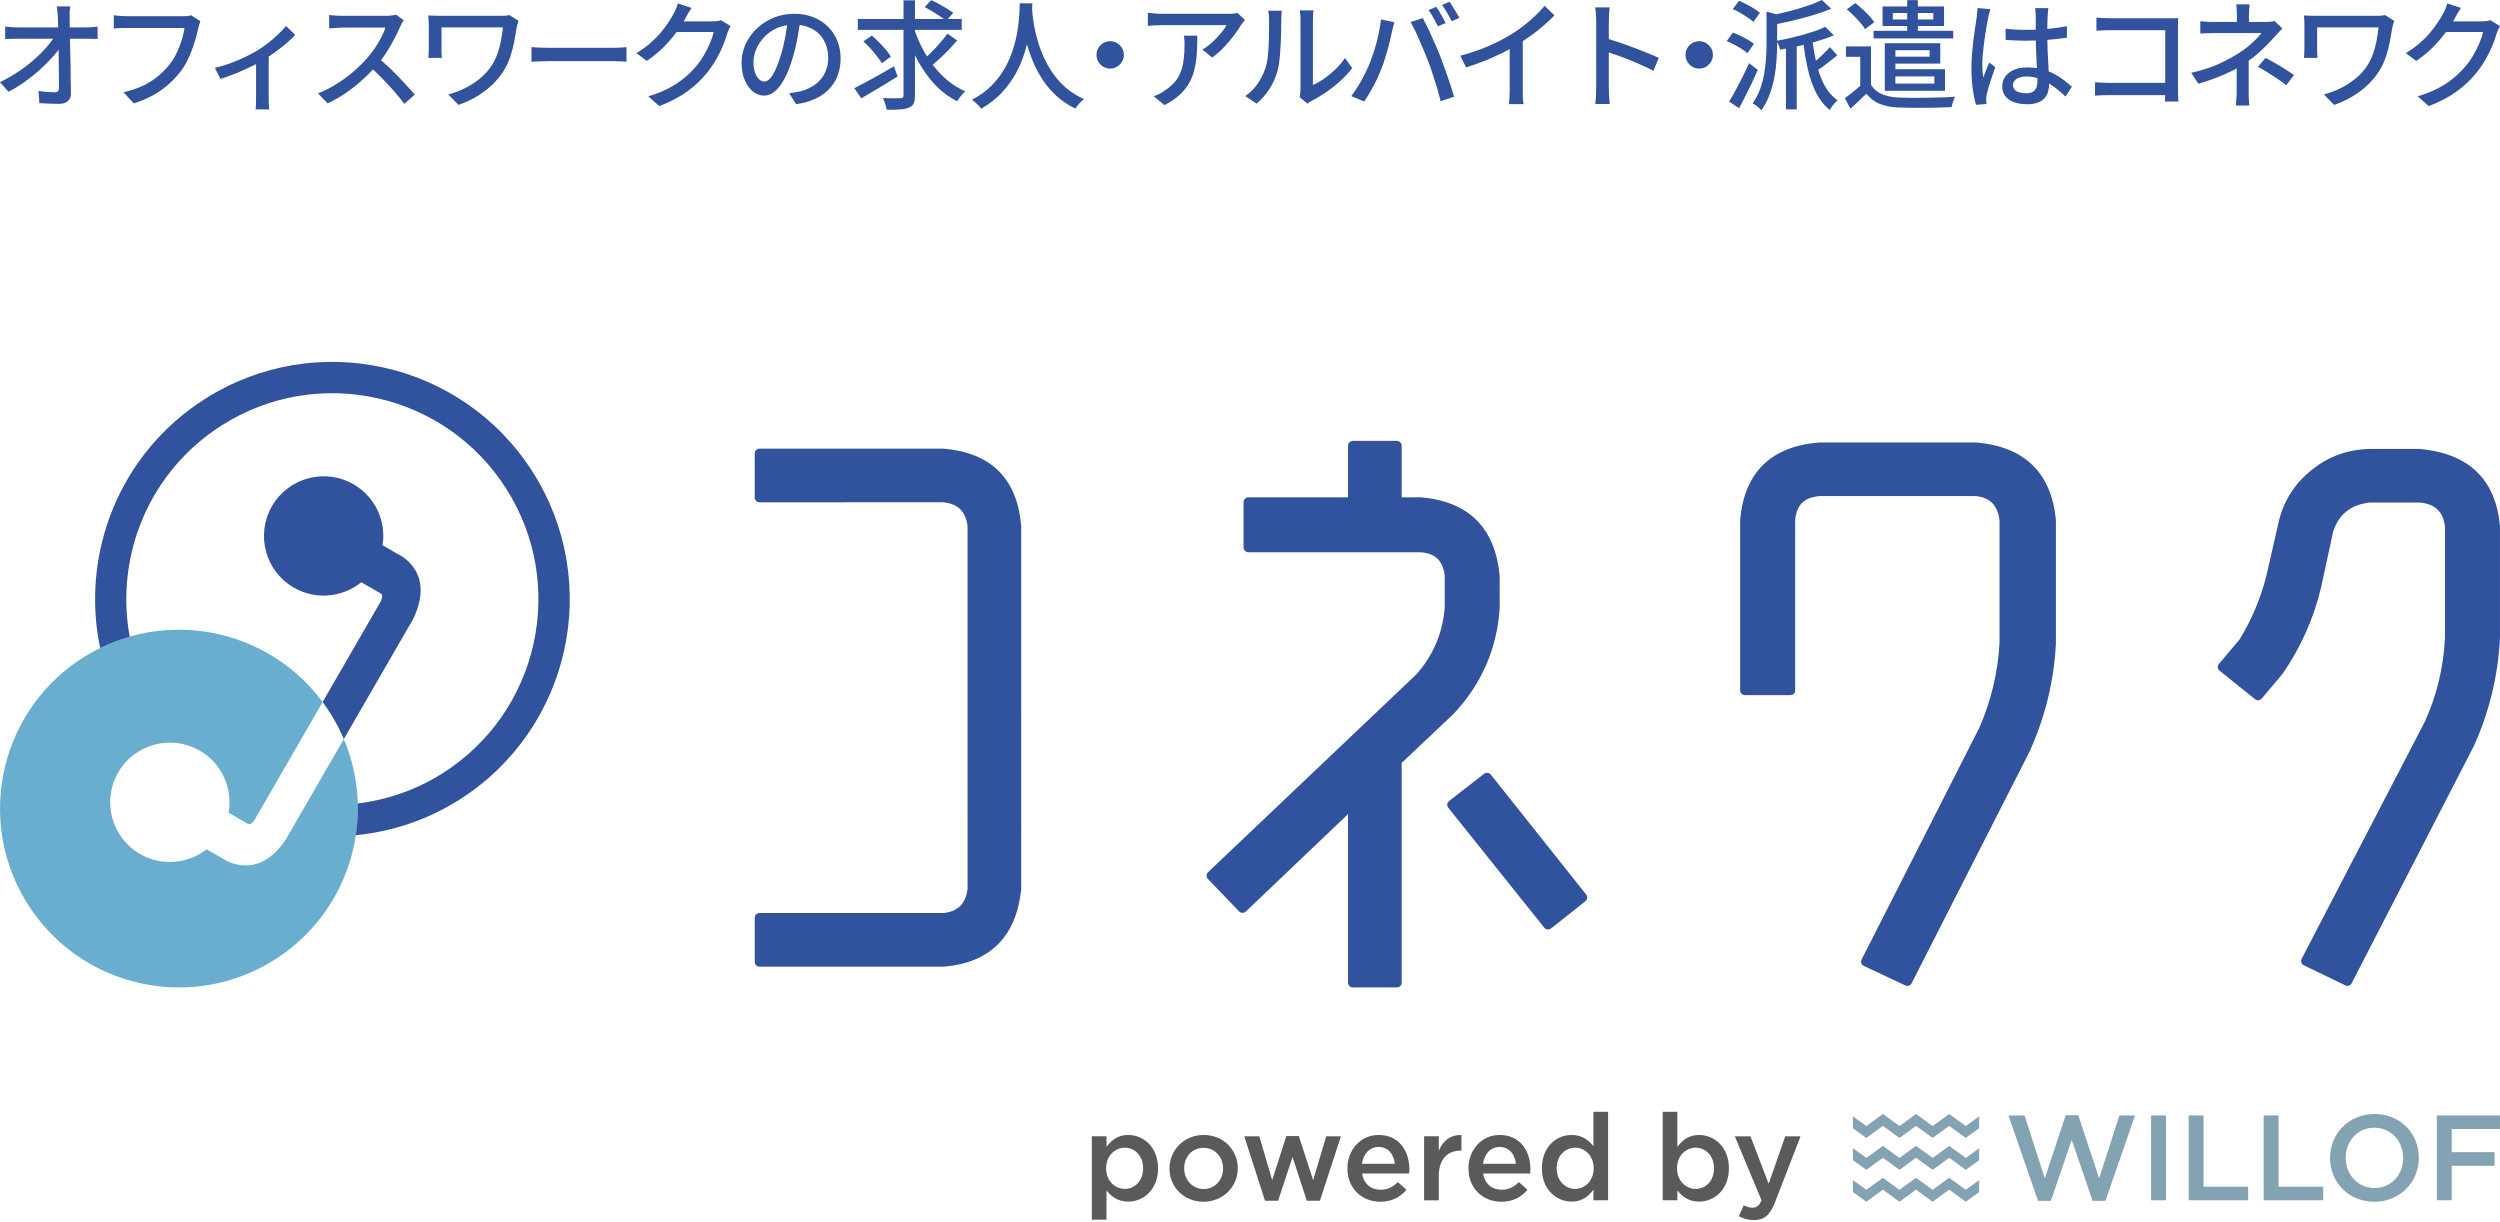 <svg width="358" height="175" viewBox="0 0 358 175" fill="none" xmlns="http://www.w3.org/2000/svg">
    <path d="M262.228 1.251C261.484 1.566 260.644 1.865 259.709 2.146C258.774 2.428 257.811 2.687 256.819 2.924C256.031 3.114 255.253 3.286 254.486 3.439V5.832C255.089 5.723 255.698 5.6 256.312 5.46C256.965 5.302 257.602 5.139 258.222 4.97C258.841 4.789 259.422 4.609 259.963 4.429C260.504 4.237 260.972 4.04 261.366 3.837L262.616 5.054C261.94 5.347 261.163 5.623 260.284 5.882C260.05 5.952 259.814 6.019 259.576 6.085C259.696 6.996 259.848 7.871 260.035 8.71C260.116 8.643 260.2 8.575 260.284 8.502C260.611 8.209 260.926 7.911 261.23 7.606C261.546 7.291 261.811 7.003 262.025 6.744L263.106 7.928C262.599 8.322 262.087 8.722 261.568 9.128C261.145 9.457 260.744 9.746 260.367 9.997C260.616 10.819 260.92 11.566 261.281 12.237C261.777 13.139 262.397 13.849 263.141 14.367C263.028 14.469 262.893 14.598 262.735 14.756C262.589 14.925 262.453 15.095 262.329 15.264C262.205 15.433 262.104 15.596 262.025 15.754C261.214 15.1 260.555 14.266 260.048 13.252C259.541 12.238 259.141 11.077 258.848 9.77C258.612 8.719 258.422 7.602 258.273 6.42C258.05 6.473 257.824 6.525 257.597 6.575C257.495 6.598 257.393 6.618 257.292 6.64V15.669H255.754V6.954C255.47 7.009 255.189 7.066 254.909 7.116C254.875 6.936 254.807 6.722 254.706 6.474C254.634 6.297 254.559 6.142 254.486 6.006V6.321C254.486 6.986 254.458 7.725 254.401 8.536C254.356 9.347 254.255 10.182 254.098 11.038C253.94 11.883 253.708 12.717 253.404 13.539C253.111 14.362 252.711 15.123 252.204 15.821C252.136 15.709 252.029 15.584 251.883 15.449C251.736 15.314 251.579 15.184 251.41 15.06C251.252 14.948 251.106 14.863 250.971 14.807C251.421 14.176 251.776 13.499 252.035 12.778C252.306 12.046 252.503 11.308 252.627 10.565C252.762 9.809 252.852 9.071 252.897 8.35C252.943 7.617 252.965 6.936 252.965 6.305V1.656L254.35 2.048C254.719 1.967 255.091 1.883 255.467 1.792C256.165 1.623 256.847 1.443 257.512 1.251C258.176 1.048 258.796 0.845 259.371 0.643C259.946 0.428 260.453 0.214 260.893 0L262.228 1.251ZM133.355 0.018C133.705 0.175 134.076 0.361 134.471 0.575C134.865 0.789 135.243 1.009 135.604 1.234C135.964 1.46 136.262 1.663 136.499 1.843L135.724 2.722H137.717V4.276H131.022V4.458C131.317 5.304 131.672 6.128 132.088 6.931C132.295 7.326 132.518 7.71 132.754 8.086C132.948 7.905 133.149 7.712 133.355 7.505C133.795 7.065 134.217 6.609 134.623 6.136C135.04 5.662 135.389 5.223 135.671 4.817L137.074 5.798C136.702 6.226 136.297 6.671 135.857 7.133C135.418 7.584 134.979 8.012 134.539 8.418C134.201 8.73 133.879 9.016 133.574 9.281C133.625 9.349 133.676 9.416 133.728 9.482C134.347 10.271 135.035 10.976 135.79 11.596C136.545 12.204 137.356 12.7 138.224 13.083C138.111 13.196 137.976 13.332 137.818 13.489C137.672 13.647 137.531 13.816 137.396 13.996C137.26 14.176 137.148 14.345 137.058 14.503C135.863 13.894 134.792 13.089 133.846 12.086C132.91 11.072 132.093 9.917 131.395 8.621C131.266 8.382 131.143 8.139 131.022 7.895V13.641C131.022 14.159 130.961 14.548 130.837 14.808C130.713 15.078 130.493 15.274 130.178 15.398C129.862 15.545 129.44 15.635 128.91 15.669C128.381 15.714 127.738 15.731 126.983 15.72C126.95 15.494 126.876 15.218 126.764 14.892C126.662 14.565 126.55 14.283 126.426 14.047C126.978 14.058 127.496 14.069 127.98 14.08C128.465 14.08 128.792 14.075 128.961 14.063C129.119 14.063 129.226 14.035 129.282 13.979C129.35 13.911 129.384 13.798 129.384 13.641V4.276H122.842V2.722H129.384V0.051H131.022V2.722H135.166C135.012 2.602 134.838 2.477 134.641 2.35C134.291 2.113 133.919 1.876 133.524 1.64C133.141 1.403 132.77 1.195 132.409 1.015L133.355 0.018ZM42.282 5.003C41.955 5.352 41.538 5.747 41.031 6.187C40.535 6.615 39.989 7.043 39.392 7.471C39.089 7.692 38.784 7.904 38.478 8.107V14.638C38.49 14.863 38.501 15.066 38.513 15.246C38.524 15.426 38.541 15.568 38.563 15.669H36.602C36.614 15.568 36.626 15.426 36.637 15.246C36.648 15.066 36.653 14.863 36.653 14.638C36.665 14.424 36.67 14.227 36.67 14.047V9.18C36.565 9.234 36.459 9.293 36.349 9.348C35.876 9.584 35.369 9.821 34.828 10.058C34.299 10.294 33.752 10.519 33.188 10.733C32.636 10.947 32.1 11.14 31.582 11.309L30.771 9.72C31.515 9.551 32.265 9.325 33.02 9.043C33.786 8.761 34.501 8.458 35.166 8.131C35.831 7.804 36.394 7.505 36.856 7.234C37.397 6.896 37.927 6.525 38.445 6.119C38.964 5.713 39.437 5.302 39.865 4.885C40.305 4.468 40.671 4.079 40.964 3.719L42.282 5.003ZM147.797 1.224C147.809 1.401 147.822 1.619 147.841 1.876C147.886 2.338 147.959 2.896 148.061 3.55C148.173 4.203 148.337 4.913 148.551 5.68C148.765 6.446 149.047 7.235 149.396 8.046C149.746 8.846 150.185 9.635 150.715 10.412C151.244 11.178 151.875 11.889 152.607 12.542C153.351 13.184 154.225 13.736 155.228 14.198C154.98 14.39 154.743 14.61 154.518 14.857C154.304 15.105 154.129 15.337 153.994 15.551C152.969 15.055 152.067 14.452 151.289 13.742C150.523 13.032 149.864 12.261 149.312 11.427C148.771 10.593 148.314 9.742 147.942 8.874C147.583 8.01 147.291 7.163 147.066 6.332C146.966 6.733 146.854 7.141 146.726 7.556C146.421 8.536 146.004 9.517 145.475 10.497C144.945 11.466 144.274 12.39 143.463 13.269C142.652 14.136 141.666 14.902 140.505 15.567C140.358 15.353 140.167 15.133 139.931 14.908C139.694 14.683 139.44 14.48 139.17 14.3C140.319 13.691 141.283 12.988 142.061 12.188C142.838 11.376 143.475 10.52 143.971 9.618C144.466 8.705 144.85 7.793 145.12 6.88C145.402 5.956 145.605 5.077 145.729 4.243C145.852 3.409 145.931 2.665 145.965 2.012C145.999 1.358 146.021 0.845 146.032 0.474H147.841C147.83 0.693 147.815 0.943 147.797 1.224ZM267.924 12.137L268.066 12.354C268.415 12.843 268.88 13.215 269.462 13.472C270.138 13.765 270.95 13.928 271.896 13.962C272.381 13.984 272.967 14.001 273.654 14.013C274.353 14.013 275.079 14.007 275.834 13.996C276.6 13.985 277.344 13.968 278.065 13.945C278.787 13.923 279.418 13.889 279.959 13.844C279.903 13.956 279.84 14.103 279.772 14.283C279.705 14.463 279.643 14.649 279.587 14.841C279.542 15.032 279.503 15.201 279.469 15.348C278.984 15.37 278.409 15.387 277.744 15.398C277.412 15.41 277.074 15.418 276.73 15.424L274.635 15.441C274.291 15.441 273.953 15.438 273.62 15.433C272.967 15.421 272.392 15.41 271.896 15.398C270.826 15.353 269.919 15.179 269.175 14.875C268.431 14.571 267.794 14.086 267.265 13.421C266.915 13.77 266.549 14.12 266.166 14.469C265.794 14.829 265.399 15.195 264.982 15.567L264.188 14.047C264.572 13.788 264.965 13.488 265.371 13.15C265.722 12.866 266.059 12.581 266.386 12.297V8.131H264.341V6.644H267.924V12.137ZM251.714 10.007C251.455 10.615 251.173 11.241 250.869 11.883C250.565 12.514 250.255 13.139 249.939 13.759C249.635 14.379 249.337 14.959 249.044 15.5L247.606 14.536C247.888 14.085 248.193 13.562 248.52 12.965C248.846 12.356 249.179 11.72 249.517 11.055C249.855 10.379 250.171 9.708 250.464 9.043L251.714 10.007ZM99.025 1.133C98.856 1.381 98.688 1.651 98.519 1.944C98.361 2.237 98.237 2.468 98.147 2.637C98.071 2.776 97.989 2.917 97.904 3.06H101.967C102.203 3.06 102.434 3.048 102.659 3.025C102.885 2.992 103.077 2.947 103.234 2.891L104.62 3.735C104.53 3.871 104.445 4.034 104.366 4.226C104.287 4.417 104.214 4.598 104.146 4.767C104 5.307 103.792 5.905 103.521 6.559C103.251 7.212 102.919 7.882 102.524 8.569C102.13 9.245 101.679 9.894 101.172 10.514C100.394 11.472 99.465 12.34 98.383 13.117C97.312 13.895 95.988 14.587 94.411 15.195L92.839 13.793C93.932 13.466 94.889 13.088 95.712 12.66C96.546 12.221 97.279 11.742 97.91 11.224C98.552 10.705 99.121 10.153 99.617 9.567C100.045 9.083 100.429 8.547 100.767 7.961C101.116 7.364 101.414 6.772 101.662 6.187C101.921 5.589 102.096 5.054 102.187 4.581H96.885C96.86 4.614 96.837 4.649 96.811 4.683C96.282 5.404 95.667 6.113 94.969 6.812C94.27 7.499 93.487 8.136 92.619 8.722L91.132 7.606C91.864 7.167 92.518 6.699 93.093 6.203C93.667 5.707 94.163 5.212 94.58 4.716C95.008 4.209 95.374 3.725 95.679 3.263C95.983 2.801 96.237 2.384 96.439 2.012C96.541 1.843 96.653 1.611 96.777 1.318C96.901 1.014 96.997 0.738 97.064 0.49L99.025 1.133ZM352.405 1.133C352.236 1.381 352.067 1.651 351.898 1.944C351.741 2.237 351.616 2.468 351.526 2.637C351.451 2.776 351.369 2.917 351.284 3.06H355.347C355.583 3.06 355.814 3.048 356.039 3.025C356.264 2.992 356.456 2.947 356.614 2.891L358 3.735C357.91 3.87 357.826 4.034 357.747 4.226C357.668 4.417 357.595 4.598 357.527 4.767C357.381 5.308 357.172 5.905 356.901 6.559C356.631 7.212 356.299 7.882 355.904 8.569C355.51 9.245 355.059 9.894 354.552 10.514C353.774 11.472 352.844 12.34 351.763 13.117C350.692 13.895 349.368 14.587 347.791 15.195L346.219 13.793C347.312 13.466 348.27 13.088 349.093 12.66C349.926 12.221 350.659 11.742 351.29 11.224C351.932 10.705 352.501 10.153 352.997 9.567C353.425 9.083 353.808 8.547 354.146 7.961C354.496 7.364 354.794 6.772 355.042 6.187C355.301 5.589 355.476 5.054 355.566 4.581H350.265C350.24 4.614 350.217 4.649 350.191 4.683C349.662 5.404 349.047 6.113 348.349 6.812C347.65 7.499 346.867 8.136 345.999 8.722L344.512 7.606C345.244 7.167 345.898 6.699 346.473 6.203C347.047 5.707 347.543 5.212 347.96 4.716C348.388 4.209 348.754 3.725 349.059 3.263C349.363 2.801 349.617 2.384 349.819 2.012C349.921 1.843 350.033 1.611 350.157 1.318C350.281 1.014 350.377 0.738 350.444 0.49L352.405 1.133ZM322.081 1.353C322.059 1.634 322.048 1.899 322.048 2.146V3.144H324.516C324.741 3.144 324.955 3.133 325.157 3.11C325.371 3.088 325.558 3.054 325.716 3.009L326.831 4.073C326.651 4.254 326.459 4.457 326.256 4.683C326.053 4.897 325.879 5.088 325.732 5.257C325.428 5.606 325.067 5.989 324.65 6.406C324.245 6.823 323.8 7.246 323.315 7.674C322.903 8.037 322.468 8.377 322.014 8.697V13.793C322.025 14.03 322.037 14.261 322.048 14.486C322.07 14.723 322.087 14.931 322.099 15.111H320.171C320.193 14.942 320.21 14.739 320.222 14.503C320.244 14.278 320.261 14.041 320.272 13.793C320.284 13.545 320.289 13.32 320.289 13.117V9.791C320.129 9.88 319.966 9.97 319.8 10.058C319.067 10.429 318.284 10.779 317.45 11.105C316.628 11.421 315.748 11.719 314.812 12.001L313.782 10.429C315.405 10.057 316.768 9.612 317.872 9.094C318.976 8.564 319.906 8.057 320.661 7.572C321.134 7.268 321.574 6.947 321.979 6.609C322.396 6.26 322.763 5.921 323.078 5.595C323.405 5.268 323.659 4.98 323.839 4.732H317.213C317.021 4.732 316.784 4.739 316.503 4.75C316.233 4.75 315.968 4.755 315.709 4.767C315.461 4.778 315.252 4.79 315.083 4.801V3.043C315.376 3.077 315.726 3.104 316.132 3.127C316.537 3.138 316.887 3.144 317.18 3.144H320.323V2.146C320.323 1.887 320.312 1.617 320.289 1.335C320.278 1.053 320.255 0.816 320.222 0.625H322.148C322.126 0.817 322.104 1.06 322.081 1.353ZM171.455 5.104C171.455 5.983 171.432 6.818 171.387 7.606C171.342 8.395 171.234 9.145 171.065 9.854C170.908 10.553 170.66 11.212 170.322 11.832C169.984 12.441 169.528 13.016 168.953 13.557C168.378 14.098 167.646 14.593 166.756 15.044L165.2 13.776C165.448 13.697 165.713 13.59 165.995 13.455C166.288 13.309 166.564 13.14 166.823 12.948C167.432 12.554 167.922 12.125 168.294 11.663C168.666 11.201 168.942 10.705 169.122 10.176C169.314 9.635 169.443 9.054 169.511 8.435C169.59 7.815 169.629 7.156 169.629 6.457C169.629 6.232 169.624 6.012 169.612 5.798C169.601 5.584 169.572 5.352 169.527 5.104H171.455ZM74.263 2.992C74.229 3.049 74.195 3.144 74.161 3.279C74.127 3.403 74.093 3.527 74.06 3.651C74.037 3.764 74.015 3.854 73.992 3.922C73.891 4.553 73.773 5.234 73.638 5.967C73.502 6.688 73.31 7.415 73.062 8.147C72.826 8.869 72.494 9.562 72.065 10.227C71.367 11.32 70.459 12.277 69.344 13.1C68.24 13.922 67.011 14.564 65.659 15.026L64.189 13.523C64.988 13.32 65.777 13.027 66.555 12.644C67.343 12.249 68.076 11.776 68.752 11.224C69.428 10.671 69.992 10.04 70.442 9.33C70.747 8.846 71.006 8.31 71.22 7.725C71.434 7.127 71.604 6.508 71.728 5.865C71.863 5.212 71.958 4.564 72.015 3.922H63.226V7.59C63.237 7.815 63.253 8.046 63.275 8.282H61.332C61.355 8.046 61.371 7.832 61.383 7.641C61.394 7.438 61.399 7.246 61.399 7.065V3.465C61.399 3.262 61.394 3.054 61.383 2.84C61.371 2.626 61.355 2.417 61.332 2.214C61.58 2.225 61.868 2.237 62.194 2.248C62.521 2.259 62.87 2.265 63.242 2.265H71.66C71.897 2.265 72.127 2.259 72.353 2.248C72.578 2.226 72.781 2.198 72.961 2.164L74.263 2.992ZM342.854 2.992C342.821 3.049 342.787 3.144 342.753 3.279C342.719 3.403 342.685 3.527 342.651 3.651C342.629 3.764 342.607 3.854 342.584 3.922C342.483 4.553 342.365 5.234 342.229 5.967C342.094 6.688 341.902 7.415 341.654 8.147C341.418 8.869 341.085 9.562 340.657 10.227C339.959 11.319 339.051 12.277 337.936 13.1C336.831 13.922 335.603 14.564 334.251 15.026L332.78 13.523C333.58 13.32 334.369 13.027 335.146 12.644C335.935 12.249 336.669 11.776 337.345 11.224C338.021 10.671 338.583 10.04 339.034 9.33C339.338 8.846 339.598 8.311 339.812 7.725C340.027 7.127 340.195 6.507 340.319 5.865C340.455 5.212 340.55 4.564 340.606 3.922H331.817V7.59C331.829 7.815 331.846 8.046 331.868 8.282H329.924C329.946 8.046 329.963 7.832 329.975 7.641C329.986 7.438 329.991 7.246 329.991 7.065V3.465C329.991 3.262 329.986 3.054 329.975 2.84C329.963 2.626 329.946 2.417 329.924 2.214C330.172 2.225 330.459 2.237 330.786 2.248C331.113 2.259 331.462 2.265 331.834 2.265H340.252C340.488 2.265 340.719 2.259 340.944 2.248C341.17 2.226 341.373 2.198 341.553 2.164L342.854 2.992ZM285.03 1.318C284.996 1.408 284.957 1.538 284.912 1.707C284.867 1.876 284.821 2.046 284.776 2.215C284.743 2.384 284.714 2.519 284.691 2.62C284.635 2.89 284.568 3.24 284.489 3.668C284.422 4.085 284.348 4.548 284.27 5.055C284.202 5.55 284.134 6.057 284.066 6.575C284.01 7.094 283.959 7.59 283.914 8.063C283.88 8.536 283.863 8.953 283.863 9.313C283.863 9.606 283.875 9.906 283.897 10.21C283.92 10.503 283.954 10.807 283.999 11.122C284.078 10.886 284.168 10.643 284.27 10.396C284.371 10.136 284.472 9.883 284.573 9.635C284.686 9.387 284.788 9.162 284.878 8.959L285.723 9.618C285.576 10.046 285.419 10.508 285.25 11.004C285.081 11.489 284.928 11.951 284.793 12.391C284.669 12.83 284.573 13.196 284.506 13.489C284.483 13.602 284.461 13.737 284.438 13.895C284.427 14.041 284.422 14.165 284.422 14.267C284.433 14.345 284.438 14.441 284.438 14.554C284.45 14.678 284.46 14.79 284.472 14.892L282.968 15.01C282.788 14.413 282.629 13.658 282.494 12.745C282.37 11.821 282.309 10.784 282.309 9.635C282.309 9.004 282.337 8.35 282.394 7.674C282.45 6.987 282.517 6.316 282.596 5.663C282.686 5.01 282.771 4.412 282.85 3.871C282.928 3.33 282.996 2.891 283.053 2.553C283.075 2.339 283.098 2.107 283.12 1.859C283.154 1.612 283.176 1.375 283.188 1.149L285.03 1.318ZM293.262 1.69C293.25 1.871 293.239 2.046 293.228 2.215C293.216 2.406 293.206 2.66 293.194 2.976C293.194 3.291 293.188 3.634 293.177 4.006V4.14C294.185 4.05 295.12 3.921 295.983 3.753V5.393C295.103 5.536 294.169 5.64 293.182 5.708C293.186 6.197 293.195 6.673 293.211 7.134C293.245 7.787 293.279 8.407 293.312 8.993C293.337 9.423 293.356 9.835 293.375 10.229C293.627 10.329 293.872 10.44 294.106 10.565C294.636 10.835 295.109 11.134 295.526 11.461C295.955 11.788 296.344 12.103 296.693 12.407L295.78 13.827C295.172 13.241 294.564 12.734 293.955 12.306C293.781 12.181 293.605 12.065 293.429 11.956C293.429 11.983 293.431 12.009 293.431 12.035C293.431 12.418 293.38 12.784 293.278 13.134C293.177 13.483 293.008 13.793 292.771 14.063C292.535 14.334 292.213 14.543 291.808 14.69C291.413 14.847 290.923 14.926 290.338 14.926C289.189 14.926 288.298 14.701 287.667 14.25C287.036 13.799 286.721 13.168 286.721 12.356C286.721 11.838 286.861 11.376 287.143 10.971C287.436 10.565 287.847 10.243 288.377 10.007C288.918 9.77 289.566 9.652 290.32 9.652C290.803 9.652 291.259 9.687 291.687 9.756C291.671 9.453 291.657 9.137 291.639 8.807C291.605 8.198 291.577 7.578 291.555 6.947C291.541 6.553 291.532 6.169 291.526 5.796C291.051 5.814 290.576 5.827 290.101 5.832C289.605 5.832 289.121 5.82 288.647 5.798C288.185 5.775 287.706 5.748 287.21 5.714L287.193 4.125C287.678 4.17 288.157 4.209 288.63 4.243C289.114 4.266 289.611 4.276 290.118 4.276C290.586 4.276 291.053 4.266 291.521 4.247V2.248C291.52 2.102 291.51 1.927 291.487 1.725C291.476 1.511 291.453 1.325 291.419 1.167H293.329C293.307 1.336 293.284 1.51 293.262 1.69ZM113.748 1.978C114.762 1.978 115.675 2.141 116.486 2.468C117.309 2.795 118.007 3.251 118.582 3.837C119.168 4.412 119.614 5.088 119.918 5.865C120.222 6.643 120.374 7.471 120.374 8.35C120.374 9.533 120.126 10.587 119.63 11.511C119.145 12.424 118.43 13.173 117.483 13.759C116.537 14.333 115.376 14.722 114.002 14.925L113.004 13.336C113.297 13.302 113.568 13.269 113.815 13.235C114.063 13.19 114.295 13.145 114.509 13.1C115.05 12.976 115.562 12.784 116.047 12.525C116.543 12.266 116.982 11.939 117.365 11.545C117.748 11.139 118.047 10.666 118.261 10.125C118.486 9.584 118.6 8.975 118.6 8.299C118.6 7.623 118.492 6.997 118.278 6.423C118.064 5.837 117.748 5.33 117.331 4.901C116.914 4.473 116.401 4.141 115.793 3.904C115.397 3.743 114.968 3.635 114.506 3.579C114.415 4.188 114.309 4.821 114.188 5.477C114.018 6.434 113.787 7.386 113.494 8.333C113.156 9.482 112.773 10.457 112.345 11.257C111.928 12.046 111.471 12.649 110.976 13.065C110.48 13.482 109.956 13.691 109.404 13.691C108.841 13.691 108.317 13.499 107.832 13.116C107.348 12.722 106.953 12.175 106.648 11.477C106.344 10.767 106.192 9.944 106.192 9.009C106.192 8.062 106.384 7.166 106.767 6.321C107.161 5.476 107.702 4.727 108.39 4.073C109.077 3.42 109.877 2.907 110.79 2.535C111.703 2.163 112.689 1.978 113.748 1.978ZM222.606 2.197C222.111 2.704 221.576 3.206 221.001 3.702C220.426 4.198 219.818 4.677 219.176 5.139C218.81 5.4 218.437 5.653 218.06 5.899V13.657C218.071 13.916 218.082 14.159 218.094 14.385C218.116 14.61 218.145 14.784 218.179 14.908H216.082C216.093 14.784 216.11 14.61 216.133 14.385C216.155 14.159 216.167 13.916 216.167 13.657C216.178 13.387 216.184 13.139 216.184 12.914V7.031C215.848 7.216 215.493 7.403 215.119 7.59C214.33 7.973 213.496 8.344 212.617 8.705C211.738 9.054 210.848 9.37 209.946 9.651L209.118 7.979C210.606 7.584 211.969 7.116 213.209 6.575C214.46 6.023 215.553 5.454 216.488 4.868C217.085 4.508 217.666 4.102 218.229 3.651C218.804 3.201 219.345 2.733 219.852 2.248C220.359 1.763 220.804 1.295 221.188 0.845L222.606 2.197ZM230.416 1.994C230.393 2.343 230.383 2.665 230.383 2.958V5.594C230.832 5.729 231.323 5.886 231.854 6.068C232.541 6.294 233.234 6.541 233.933 6.812C234.631 7.071 235.296 7.331 235.927 7.59C236.558 7.849 237.093 8.086 237.532 8.3L236.771 10.142C236.298 9.882 235.763 9.623 235.166 9.364C234.58 9.094 233.977 8.835 233.357 8.587C232.738 8.339 232.135 8.113 231.549 7.91C231.13 7.763 230.741 7.631 230.383 7.514V12.727C230.383 12.908 230.388 13.128 230.399 13.387C230.411 13.646 230.428 13.911 230.45 14.182C230.473 14.441 230.495 14.678 230.518 14.892H228.438C228.484 14.599 228.518 14.249 228.54 13.844C228.563 13.427 228.574 13.054 228.574 12.727V2.958C228.574 2.688 228.563 2.378 228.54 2.028C228.518 1.668 228.478 1.346 228.422 1.064H230.501C230.478 1.335 230.45 1.645 230.416 1.994ZM10.058 0.913C10.024 1.161 9.995 1.42 9.973 1.69C9.961 1.95 9.961 2.203 9.973 2.451C9.973 2.834 9.978 3.291 9.989 3.82C9.99 3.854 9.991 3.888 9.991 3.922H12.407C12.655 3.922 12.937 3.91 13.252 3.888C13.567 3.854 13.809 3.826 13.979 3.804V5.578C13.753 5.567 13.499 5.562 13.218 5.562C12.947 5.55 12.705 5.544 12.491 5.544H10.023C10.023 5.555 10.023 5.567 10.023 5.578C10.035 6.209 10.046 6.868 10.058 7.556C10.08 8.232 10.097 8.913 10.108 9.601C10.12 10.277 10.125 10.937 10.125 11.579C10.136 12.221 10.147 12.813 10.158 13.354C10.158 13.838 10.018 14.21 9.736 14.469C9.455 14.739 9.026 14.875 8.451 14.875C7.989 14.875 7.516 14.863 7.031 14.841C6.558 14.818 6.096 14.796 5.646 14.773L5.511 13.032C5.905 13.088 6.311 13.134 6.728 13.168C7.156 13.202 7.522 13.218 7.826 13.218C8.063 13.218 8.226 13.162 8.316 13.049C8.406 12.936 8.451 12.767 8.451 12.542C8.451 12.136 8.446 11.663 8.435 11.122C8.435 10.581 8.429 10.001 8.418 9.381C8.418 8.75 8.412 8.114 8.4 7.472C8.4 7.349 8.399 7.227 8.398 7.106C8.124 7.479 7.799 7.871 7.42 8.282C6.89 8.868 6.294 9.46 5.629 10.058C4.964 10.644 4.254 11.207 3.499 11.748C2.755 12.278 1.994 12.745 1.217 13.15L0 11.765C0.89 11.336 1.741 10.851 2.553 10.31C3.364 9.77 4.107 9.207 4.783 8.621C5.471 8.024 6.073 7.432 6.592 6.846C6.997 6.388 7.339 5.954 7.62 5.544H2.468C2.175 5.544 1.882 5.55 1.589 5.562C1.296 5.562 1.014 5.572 0.744 5.595V3.804C0.981 3.837 1.251 3.865 1.555 3.888C1.87 3.91 2.163 3.922 2.434 3.922H8.336C8.335 3.893 8.334 3.865 8.333 3.837C8.322 3.296 8.305 2.834 8.282 2.451C8.271 2.113 8.249 1.82 8.215 1.572C8.192 1.324 8.164 1.105 8.13 0.913H10.058ZM57.816 2.907C57.749 2.986 57.664 3.116 57.562 3.296C57.461 3.476 57.383 3.64 57.326 3.786C57.09 4.327 56.797 4.93 56.447 5.595C56.109 6.26 55.72 6.925 55.28 7.59C55.045 7.948 54.802 8.288 54.554 8.612C54.88 8.892 55.22 9.192 55.568 9.517C56.064 9.979 56.548 10.457 57.022 10.953C57.495 11.438 57.934 11.906 58.34 12.356C58.757 12.807 59.106 13.207 59.388 13.556L57.9 14.875C57.483 14.312 57.005 13.719 56.464 13.1C55.923 12.48 55.349 11.86 54.74 11.24C54.3 10.784 53.859 10.352 53.419 9.942C52.938 10.457 52.421 10.963 51.866 11.46C51.123 12.136 50.334 12.761 49.5 13.336C48.666 13.899 47.804 14.39 46.914 14.807L45.545 13.37C46.458 13.009 47.337 12.565 48.182 12.035C49.038 11.506 49.832 10.925 50.565 10.294C51.297 9.663 51.94 9.038 52.492 8.418C52.875 7.99 53.247 7.516 53.607 6.998C53.968 6.469 54.289 5.939 54.57 5.409C54.852 4.88 55.056 4.395 55.18 3.955H48.976C48.762 3.955 48.525 3.967 48.266 3.989C48.018 4.001 47.787 4.018 47.573 4.04C47.371 4.051 47.224 4.057 47.134 4.057V2.146C47.246 2.158 47.415 2.175 47.641 2.197C47.866 2.209 48.103 2.226 48.351 2.248C48.598 2.259 48.807 2.265 48.976 2.265H55.247C55.562 2.265 55.85 2.248 56.109 2.214C56.368 2.18 56.571 2.141 56.718 2.096L57.816 2.907ZM183.562 1.538C183.562 1.583 183.551 1.679 183.528 1.825C183.517 1.96 183.505 2.124 183.494 2.315C183.483 2.496 183.478 2.688 183.478 2.891C183.478 3.375 183.471 3.944 183.46 4.598C183.449 5.24 183.421 5.905 183.376 6.592C183.342 7.279 183.291 7.933 183.224 8.553C183.167 9.173 183.077 9.691 182.953 10.108C182.705 11.032 182.322 11.9 181.804 12.711C181.285 13.522 180.666 14.232 179.944 14.841L178.321 13.759C179.054 13.252 179.663 12.638 180.147 11.917C180.632 11.184 180.998 10.429 181.246 9.651C181.37 9.28 181.466 8.812 181.533 8.249C181.601 7.686 181.646 7.088 181.669 6.457C181.703 5.815 181.72 5.183 181.72 4.563C181.731 3.944 181.736 3.392 181.736 2.907C181.736 2.614 181.725 2.361 181.702 2.146C181.68 1.933 181.646 1.73 181.601 1.538H183.562ZM188.092 1.487C188.092 1.544 188.075 1.696 188.041 1.944C188.018 2.192 188.007 2.491 188.007 2.84V12.188C188.503 11.962 189.027 11.663 189.579 11.291C190.131 10.908 190.673 10.463 191.202 9.956C191.732 9.449 192.199 8.897 192.604 8.3L193.636 9.753C193.151 10.395 192.582 11.01 191.929 11.596C191.286 12.182 190.61 12.717 189.9 13.201C189.202 13.686 188.526 14.091 187.872 14.418C187.714 14.497 187.585 14.57 187.483 14.638C187.382 14.717 187.297 14.784 187.229 14.841L186.114 13.911C186.148 13.765 186.176 13.601 186.198 13.421C186.221 13.229 186.232 13.038 186.232 12.847V2.84C186.232 2.491 186.215 2.192 186.182 1.944C186.148 1.696 186.131 1.544 186.131 1.487H188.092ZM16.852 2.248C17.067 2.259 17.287 2.276 17.512 2.299C17.737 2.31 17.94 2.315 18.12 2.315H26.317C26.464 2.315 26.634 2.31 26.825 2.299C27.028 2.276 27.219 2.242 27.399 2.197L28.701 3.043C28.645 3.178 28.588 3.336 28.532 3.516C28.487 3.685 28.442 3.854 28.396 4.022C28.306 4.451 28.189 4.93 28.042 5.46C27.895 5.989 27.715 6.536 27.501 7.1C27.298 7.663 27.061 8.215 26.791 8.756C26.521 9.285 26.216 9.776 25.878 10.227C25.36 10.891 24.774 11.511 24.12 12.086C23.478 12.661 22.745 13.179 21.923 13.641C21.1 14.091 20.177 14.48 19.151 14.807L17.697 13.218C18.813 12.947 19.777 12.615 20.588 12.221C21.399 11.815 22.103 11.359 22.7 10.852C23.309 10.333 23.845 9.781 24.307 9.195C24.701 8.7 25.039 8.147 25.32 7.539C25.602 6.931 25.839 6.321 26.03 5.713C26.222 5.093 26.351 4.524 26.419 4.006H18.12C17.76 4.006 17.416 4.011 17.089 4.022C16.773 4.034 16.508 4.051 16.294 4.073V2.181C16.452 2.203 16.638 2.226 16.852 2.248ZM199.67 3.178C199.636 3.324 199.597 3.488 199.552 3.668C199.507 3.837 199.461 4.006 199.416 4.175C199.382 4.344 199.348 4.49 199.314 4.614C199.258 4.885 199.18 5.234 199.078 5.662C198.988 6.079 198.875 6.53 198.74 7.015C198.605 7.488 198.459 7.973 198.301 8.469C198.154 8.953 197.996 9.404 197.827 9.82C197.624 10.35 197.388 10.896 197.117 11.46C196.847 12.012 196.56 12.553 196.256 13.083C195.952 13.613 195.647 14.097 195.343 14.536L193.5 13.759C194.03 13.06 194.525 12.294 194.987 11.46C195.449 10.615 195.827 9.838 196.12 9.128C196.3 8.666 196.476 8.176 196.645 7.657C196.825 7.139 196.988 6.603 197.135 6.051C197.281 5.488 197.404 4.93 197.506 4.378C197.619 3.826 197.703 3.296 197.76 2.789L199.67 3.178ZM301.206 2.586C301.566 2.608 301.887 2.62 302.169 2.62H311.297C311.567 2.609 311.776 2.597 311.923 2.586C311.912 2.777 311.9 3.009 311.889 3.279V12.745C311.889 13.038 311.894 13.365 311.905 13.726C311.928 14.075 311.945 14.345 311.956 14.536H310.029C310.029 14.345 310.035 14.108 310.046 13.826C310.048 13.759 310.05 13.692 310.052 13.624H302.034C301.696 13.624 301.335 13.629 300.952 13.641C300.569 13.652 300.254 13.669 300.006 13.691V11.781C300.254 11.793 300.552 11.809 300.901 11.832C301.251 11.855 301.606 11.866 301.967 11.866H310.063V4.327H302.169C301.842 4.327 301.487 4.332 301.104 4.344C300.722 4.355 300.423 4.372 300.209 4.395V2.519C300.513 2.541 300.846 2.563 301.206 2.586ZM203.743 2.586C203.912 2.901 204.104 3.279 204.318 3.719C204.544 4.158 204.769 4.632 204.994 5.139C205.219 5.634 205.439 6.13 205.653 6.626C205.867 7.122 206.059 7.584 206.229 8.012C206.386 8.417 206.555 8.874 206.735 9.381C206.927 9.888 207.113 10.412 207.293 10.953C207.485 11.483 207.66 12.001 207.817 12.508C207.975 13.004 208.11 13.455 208.223 13.86L206.296 14.485C206.149 13.866 205.974 13.218 205.771 12.542C205.569 11.866 205.355 11.19 205.13 10.514C204.916 9.838 204.69 9.201 204.453 8.604C204.284 8.164 204.093 7.696 203.879 7.2C203.676 6.704 203.462 6.209 203.236 5.713C203.022 5.206 202.808 4.732 202.594 4.293C202.38 3.854 202.183 3.476 202.003 3.161L203.743 2.586ZM128.538 10.953C127.659 11.505 126.758 12.057 125.834 12.609C124.91 13.162 124.076 13.652 123.332 14.08L122.335 12.627C122.819 12.39 123.371 12.103 123.991 11.765C124.611 11.427 125.265 11.066 125.952 10.683C126.651 10.288 127.339 9.894 128.015 9.5L128.538 10.953ZM290.186 10.953C289.611 10.953 289.143 11.066 288.782 11.291C288.433 11.516 288.259 11.81 288.259 12.171C288.259 12.565 288.433 12.864 288.782 13.066C289.132 13.258 289.577 13.354 290.118 13.354C290.535 13.354 290.861 13.286 291.098 13.15C291.334 13.015 291.504 12.819 291.605 12.56C291.707 12.3 291.757 11.996 291.757 11.646C291.757 11.512 291.754 11.357 291.749 11.181C291.246 11.03 290.725 10.953 290.186 10.953ZM277.846 9.111H271.423V9.905H278.522V12.999H269.901V6.187H277.846V9.111ZM324.431 8.3C324.96 8.57 325.428 8.823 325.834 9.06C326.251 9.296 326.668 9.545 327.085 9.804C327.502 10.063 327.975 10.373 328.504 10.733L327.389 12.204C326.904 11.821 326.448 11.489 326.02 11.207C325.591 10.914 325.163 10.638 324.735 10.379C324.307 10.108 323.839 9.838 323.332 9.567L324.431 8.3ZM271.423 11.968H277.001V10.937H271.423V11.968ZM112.716 3.604C112.193 3.682 111.709 3.821 111.264 4.022C110.543 4.349 109.928 4.783 109.421 5.324C108.925 5.854 108.547 6.429 108.288 7.049C108.029 7.668 107.899 8.265 107.899 8.84C107.899 9.482 107.978 10.018 108.136 10.446C108.293 10.863 108.491 11.173 108.728 11.376C108.964 11.579 109.207 11.68 109.455 11.68C109.703 11.68 109.956 11.555 110.215 11.308C110.474 11.048 110.734 10.643 110.993 10.091C111.264 9.539 111.528 8.835 111.787 7.979C112.046 7.167 112.261 6.304 112.43 5.392C112.548 4.786 112.641 4.19 112.716 3.604ZM158.98 5.899C159.341 5.899 159.668 5.99 159.961 6.17C160.254 6.35 160.491 6.587 160.671 6.88C160.851 7.162 160.941 7.489 160.941 7.86C160.941 8.209 160.851 8.536 160.671 8.84C160.491 9.133 160.254 9.37 159.961 9.55C159.679 9.73 159.352 9.82 158.98 9.82C158.631 9.82 158.304 9.736 158 9.567C157.707 9.387 157.47 9.15 157.29 8.857C157.11 8.553 157.02 8.221 157.02 7.86C157.02 7.5 157.104 7.173 157.273 6.88C157.454 6.587 157.69 6.35 157.983 6.17C158.288 5.99 158.62 5.899 158.98 5.899ZM243.331 5.899C243.691 5.899 244.018 5.99 244.311 6.17C244.604 6.35 244.84 6.587 245.021 6.88C245.201 7.162 245.291 7.489 245.291 7.86C245.291 8.209 245.201 8.536 245.021 8.84C244.84 9.133 244.604 9.37 244.311 9.55C244.029 9.73 243.703 9.82 243.331 9.82C242.982 9.82 242.655 9.736 242.351 9.567C242.058 9.387 241.821 9.15 241.641 8.857C241.46 8.553 241.37 8.221 241.37 7.86C241.37 7.5 241.454 7.173 241.623 6.88C241.803 6.587 242.04 6.35 242.333 6.17C242.637 5.99 242.97 5.899 243.331 5.899ZM124.854 5.088C125.192 5.381 125.535 5.708 125.885 6.068C126.245 6.418 126.572 6.772 126.865 7.133C127.169 7.482 127.406 7.809 127.575 8.113L126.273 9.061C126.116 8.768 125.89 8.441 125.597 8.08C125.315 7.708 125 7.33 124.65 6.947C124.313 6.564 123.975 6.226 123.637 5.934L124.854 5.088ZM89.712 8.84C89.52 8.829 89.25 8.813 88.901 8.79C88.552 8.768 88.191 8.756 87.819 8.756H78.624C78.162 8.756 77.7 8.768 77.238 8.79C76.776 8.801 76.398 8.817 76.106 8.84V6.744C76.297 6.755 76.528 6.772 76.799 6.795C77.08 6.806 77.379 6.818 77.694 6.829C78.021 6.84 78.331 6.846 78.624 6.846H87.819C88.225 6.846 88.591 6.834 88.918 6.812C89.245 6.778 89.509 6.755 89.712 6.744V8.84ZM165.353 1.927C165.691 1.961 166.029 1.978 166.367 1.978H176.272C176.464 1.966 176.644 1.949 176.812 1.927C176.993 1.904 177.129 1.882 177.219 1.859L178.283 2.856C178.204 2.947 178.109 3.065 177.996 3.212C177.895 3.347 177.804 3.465 177.726 3.566C177.489 3.983 177.157 4.474 176.729 5.037C176.312 5.6 175.833 6.17 175.292 6.744C174.762 7.308 174.192 7.804 173.584 8.232L172.182 7.1C172.553 6.886 172.914 6.632 173.264 6.339C173.624 6.035 173.957 5.719 174.261 5.393C174.576 5.066 174.852 4.75 175.089 4.445C175.325 4.13 175.506 3.848 175.63 3.601H166.367C166.029 3.601 165.702 3.612 165.387 3.635C165.071 3.646 164.733 3.668 164.372 3.702V1.826C164.688 1.86 165.015 1.893 165.353 1.927ZM271.423 8.113H276.324V7.184H271.423V8.113ZM248.147 4.665C248.497 4.789 248.863 4.947 249.246 5.139C249.629 5.319 249.99 5.51 250.328 5.713C250.666 5.904 250.942 6.091 251.156 6.271L250.243 7.606C250.029 7.426 249.753 7.229 249.415 7.015C249.088 6.801 248.739 6.598 248.367 6.406C247.995 6.203 247.629 6.028 247.269 5.882L248.147 4.665ZM274.635 0.93H278.387V3.719H274.635V4.412H279.705V5.494H268.296V4.412H273.113V3.719H269.58V0.93H273.113V0.018H274.635V0.93ZM265.676 0.439C266.014 0.699 266.358 0.992 266.707 1.318C267.068 1.634 267.395 1.955 267.688 2.282C267.98 2.598 268.217 2.896 268.397 3.178L267.079 4.175C266.921 3.893 266.695 3.589 266.402 3.263C266.121 2.925 265.805 2.586 265.456 2.248C265.118 1.91 264.786 1.606 264.459 1.336L265.676 0.439ZM205.671 0.98C205.817 1.172 205.969 1.409 206.127 1.69C206.296 1.972 206.459 2.254 206.617 2.535C206.775 2.817 206.91 3.071 207.022 3.296L205.924 3.77C205.755 3.431 205.54 3.037 205.281 2.586C205.033 2.135 204.797 1.752 204.571 1.437L205.671 0.98ZM249.026 0.118C249.376 0.253 249.737 0.422 250.108 0.625C250.492 0.817 250.852 1.02 251.19 1.234C251.528 1.437 251.805 1.634 252.019 1.825L251.089 3.144C250.886 2.941 250.615 2.733 250.277 2.519C249.951 2.293 249.601 2.073 249.229 1.859C248.858 1.634 248.491 1.448 248.131 1.302L249.026 0.118ZM207.58 0.254C207.727 0.468 207.885 0.715 208.054 0.997C208.234 1.279 208.409 1.561 208.578 1.843C208.747 2.113 208.882 2.35 208.983 2.553L207.885 3.042C207.705 2.682 207.485 2.282 207.226 1.843C206.978 1.403 206.736 1.025 206.499 0.71L207.58 0.254ZM271.051 2.789H273.113V1.859H271.051V2.789ZM274.635 2.789H276.849V1.859H274.635V2.789Z" fill="#31529C"/>
    <g clip-path="url(#clip0_5626_5357)">
        <path d="M156.349 162.717H158.45V164.244C159.127 163.29 160.084 162.525 161.559 162.525C163.727 162.525 165.829 164.244 165.829 167.282V167.315C165.829 170.353 163.746 172.071 161.559 172.071C160.048 172.071 159.094 171.305 158.45 170.457V174.656H156.349V162.717ZM163.694 167.315V167.282C163.694 165.511 162.495 164.348 161.072 164.348C159.649 164.348 158.398 165.53 158.398 167.282V167.315C158.398 169.086 159.647 170.249 161.072 170.249C162.497 170.249 163.694 169.121 163.694 167.315Z" fill="#5A5A5A"/>
        <path d="M167.473 167.351V167.317C167.473 164.697 169.556 162.527 172.368 162.527C175.179 162.527 177.247 164.661 177.247 167.282V167.317C177.247 169.921 175.163 172.088 172.334 172.088C169.506 172.088 167.473 169.954 167.473 167.351ZM175.146 167.351V167.317C175.146 165.703 173.982 164.367 172.334 164.367C170.686 164.367 169.575 165.686 169.575 167.282V167.317C169.575 168.912 170.738 170.267 172.368 170.267C173.997 170.267 175.146 168.929 175.146 167.351Z" fill="#5A5A5A"/>
        <path d="M178.18 162.718H180.333L182.174 168.998L184.206 162.682H185.992L188.041 168.998L189.917 162.718H192.018L189.013 171.948H187.139L185.09 165.685L183.024 171.948H181.15L178.18 162.718Z" fill="#5A5A5A"/>
        <path d="M192.949 167.334V167.298C192.949 164.68 194.806 162.527 197.428 162.527C200.344 162.527 201.821 164.818 201.821 167.455C201.821 167.645 201.804 167.837 201.785 168.046H195.05C195.276 169.539 196.335 170.37 197.689 170.37C198.712 170.37 199.441 169.988 200.171 169.278L201.403 170.37C200.534 171.412 199.337 172.088 197.653 172.088C194.998 172.088 192.949 170.161 192.949 167.334ZM199.736 166.655C199.596 165.302 198.798 164.244 197.411 164.244C196.126 164.244 195.224 165.233 195.032 166.655H199.738H199.736Z" fill="#5A5A5A"/>
        <path d="M203.933 162.717H206.035V164.782C206.609 163.413 207.668 162.475 209.281 162.544V164.766H209.16C207.319 164.766 206.035 165.964 206.035 168.394V171.883H203.933V162.719V162.717Z" fill="#5A5A5A"/>
        <path d="M210.284 167.334V167.298C210.284 164.68 212.141 162.527 214.763 162.527C217.679 162.527 219.156 164.818 219.156 167.455C219.156 167.645 219.139 167.837 219.12 168.046H212.385C212.611 169.539 213.67 170.37 215.024 170.37C216.047 170.37 216.776 169.988 217.506 169.278L218.738 170.37C217.869 171.412 216.672 172.088 214.988 172.088C212.333 172.088 210.284 170.161 210.284 167.334ZM217.073 166.655C216.933 165.302 216.135 164.244 214.746 164.244C213.461 164.244 212.561 165.233 212.367 166.655H217.073Z" fill="#5A5A5A"/>
        <path d="M220.798 167.315V167.282C220.798 164.244 222.864 162.526 225.053 162.526C226.564 162.526 227.518 163.29 228.178 164.14V159.212H230.28V171.88H228.178V170.353C227.502 171.306 226.547 172.071 225.053 172.071C222.9 172.071 220.798 170.353 220.798 167.315ZM228.214 167.315V167.282C228.214 165.511 226.965 164.348 225.559 164.348C224.153 164.348 222.92 165.459 222.92 167.282V167.315C222.92 169.086 224.134 170.249 225.559 170.249C226.983 170.249 228.214 169.067 228.214 167.315Z" fill="#5A5A5A"/>
        <path d="M240.201 170.458V171.88H238.1V159.212H240.201V164.244C240.878 163.29 241.835 162.526 243.31 162.526C245.478 162.526 247.579 164.244 247.579 167.282V167.315C247.579 170.353 245.497 172.071 243.31 172.071C241.799 172.071 240.845 171.306 240.201 170.458ZM245.446 167.315V167.282C245.446 165.511 244.247 164.348 242.825 164.348C241.402 164.348 240.151 165.53 240.151 167.282V167.315C240.151 169.086 241.4 170.249 242.825 170.249C244.249 170.249 245.446 169.121 245.446 167.315Z" fill="#5A5A5A"/>
        <path d="M249 174.153L249.712 172.592C250.095 172.8 250.511 172.938 250.945 172.938C251.536 172.938 251.9 172.677 252.246 171.88L248.426 162.718H250.667L253.272 169.52L255.651 162.718H257.838L254.191 172.141C253.462 174.016 252.647 174.711 251.171 174.711C250.285 174.711 249.642 174.502 249 174.153Z" fill="#5A5A5A"/>
        <path d="M287.61 159.732H289.918L292.818 168.739L295.805 159.696H297.61L300.597 168.739L303.496 159.732H305.736L301.499 171.967H299.659L296.672 163.237L293.687 171.967H291.846L287.61 159.732Z" fill="#83A2B2"/>
        <path d="M310.17 159.732H308.035V171.88H310.17V159.732Z" fill="#83A2B2"/>
        <path d="M313.414 159.732H315.549V169.936H321.939V171.88H313.414V159.732Z" fill="#83A2B2"/>
        <path d="M324.156 159.732H326.291V169.936H332.681V171.88H324.156V159.732Z" fill="#83A2B2"/>
        <path d="M333.665 165.841V165.807C333.665 162.389 336.304 159.525 340.037 159.525C343.77 159.525 346.374 162.354 346.374 165.772V165.807C346.374 169.225 343.736 172.088 340.001 172.088C336.266 172.088 333.665 169.259 333.665 165.841ZM344.133 165.841V165.807C344.133 163.448 342.414 161.486 340.001 161.486C337.588 161.486 335.905 163.413 335.905 165.772V165.807C335.905 168.167 337.622 170.128 340.035 170.128C342.448 170.128 344.133 168.2 344.133 165.841Z" fill="#83A2B2"/>
        <path d="M348.953 159.732H358V161.676H351.088V164.989H357.219V166.933H351.088V171.88H348.953V159.732Z" fill="#83A2B2"/>
        <path d="M265.338 161.558L267.256 162.956L269.632 161.226L272.005 162.956L274.379 161.226L276.753 162.956L279.126 161.226L281.5 162.956L283.417 161.56V159.857L281.5 161.252L279.126 159.523L276.753 161.252L274.379 159.523L272.005 161.252L269.632 159.523L267.256 161.252L265.338 159.855V161.558Z" fill="#83A2B2"/>
        <path d="M269.63 165.793L272.005 167.522L274.379 165.793L276.755 167.522L279.128 165.793L281.502 167.522L283.417 166.126V164.423L281.502 165.819L279.128 164.089L276.755 165.819L274.379 164.089L272.005 165.819L269.63 164.089L267.256 165.819L265.338 164.421V166.125L267.256 167.522L269.63 165.793Z" fill="#83A2B2"/>
        <path d="M283.417 168.989L281.502 170.385L279.126 168.655L276.753 170.385L274.379 168.655L272.004 170.385L269.63 168.655L267.256 170.385L265.34 168.987V170.69L267.256 172.088L269.63 170.359L272.004 172.088L274.379 170.359L276.753 172.088L279.126 170.359L281.502 172.088L283.417 170.692V168.989Z" fill="#83A2B2"/>
        <path d="M49.234 105.837L40.914 120.238C38.002 124.558 34.78 124.314 32.593 123.351L29.589 121.619C26.924 123.701 23.158 124.087 20.05 122.292C15.961 119.932 14.56 114.707 16.921 110.62C19.282 106.532 24.51 105.133 28.599 107.492C31.8 109.339 33.342 112.942 32.735 116.38L35.472 117.961C35.694 118.048 35.957 118.093 36.421 117.467L46.203 100.533C38.41 90.007 23.732 86.969 12.319 93.902C0.227 101.247 -3.619 117.001 3.729 129.089C11.077 141.177 26.839 145.02 38.932 137.675C49.935 130.992 54.108 117.348 49.234 105.839V105.837Z" fill="#6AAECF"/>
        <path d="M76.265 67.557C66.178 51.725 45.16 47.063 29.322 57.144C17.039 64.963 11.516 79.35 14.342 92.801C15.722 92.122 17.137 91.589 18.575 91.177C16.455 79.704 21.282 67.577 31.733 60.926C45.481 52.176 63.724 56.222 72.48 69.965C81.236 83.708 77.188 101.944 63.439 110.694C59.616 113.128 55.443 114.537 51.228 115.059C51.27 116.583 51.173 118.104 50.946 119.603C56.089 119.096 61.192 117.441 65.848 114.476C81.687 104.393 86.351 83.387 76.263 67.555L76.265 67.557Z" fill="#31529C"/>
        <path d="M54.791 78.083L57.681 79.751L57.772 79.81C59.652 81.193 61.427 83.838 59.204 88.57L59.186 88.607L49.233 105.835C48.749 104.695 48.181 103.575 47.519 102.486C47.107 101.808 46.663 101.159 46.199 100.531L54.541 86.089C54.867 85.344 54.699 85.129 54.524 84.988L51.733 83.377C49.061 85.543 45.231 85.97 42.076 84.149C37.987 81.79 36.587 76.564 38.947 72.477C41.308 68.39 46.536 66.99 50.625 69.349C53.778 71.168 55.324 74.691 54.787 78.083H54.791Z" fill="#31529C"/>
        <path d="M214.753 87.129L214.75 82.421C214.091 75.583 210.327 71.815 203.501 71.215H200.722V63.818C200.722 63.44 200.415 63.136 200.038 63.136H193.721C193.342 63.136 193.037 63.441 193.037 63.818V71.215H178.761C178.383 71.215 178.079 71.522 178.079 71.899V78.4C178.079 78.778 178.385 79.082 178.761 79.082H203.426C205.57 79.24 206.669 80.343 206.881 82.485V87.071C206.586 90.681 205.207 93.889 202.82 96.571L172.994 124.897C172.864 125.022 172.785 125.193 172.782 125.376C172.778 125.559 172.847 125.734 172.974 125.866L177.434 130.509C177.695 130.779 178.124 130.788 178.398 130.531L193.038 116.585V140.716C193.038 141.095 193.344 141.398 193.723 141.398H200.04C200.418 141.398 200.724 141.093 200.724 140.716V109.248L208.209 102.173C212.167 97.927 214.367 92.879 214.753 87.125V87.129Z" fill="#31529C"/>
        <path d="M227.138 128.097L213.48 110.917C213.247 110.625 212.822 110.573 212.525 110.804L207.508 114.704C207.364 114.814 207.271 114.98 207.248 115.163C207.228 115.344 207.28 115.526 207.394 115.67L221.145 132.849C221.281 133.019 221.479 133.105 221.68 133.105C221.829 133.105 221.979 133.058 222.104 132.958L227.028 129.057C227.17 128.945 227.261 128.781 227.283 128.6C227.304 128.419 227.254 128.239 227.14 128.097H227.138Z" fill="#31529C"/>
        <path d="M135.147 64.25H108.759C108.381 64.25 108.075 64.556 108.075 64.932V71.249C108.075 71.627 108.381 71.931 108.759 71.931L135.078 71.927C137.181 72.141 138.285 73.25 138.553 75.334L138.559 127.257C138.289 129.413 137.194 130.522 135.115 130.746H108.763C108.384 130.746 108.079 131.051 108.079 131.43V137.744C108.079 138.122 108.384 138.428 108.763 138.428L135.21 138.424C141.807 137.837 145.518 134.132 146.239 127.341L146.236 75.272C145.648 68.546 141.94 64.837 135.149 64.247L135.147 64.25Z" fill="#31529C"/>
        <path d="M282.993 63.361C282.975 63.361 282.956 63.359 282.937 63.359H260.609C253.639 63.885 249.798 67.599 249.187 74.463V98.871C249.187 99.24 249.487 99.54 249.856 99.54H256.401C256.77 99.54 257.07 99.24 257.07 98.871V74.512C257.236 72.3 258.385 71.192 260.633 71.032H282.814C284.923 71.191 286.042 72.296 286.333 74.504V92.122C286.083 96.369 285.099 100.46 283.422 104.247L266.579 137.412C266.497 137.574 266.484 137.762 266.544 137.934C266.604 138.105 266.729 138.245 266.893 138.321L272.859 141.117C272.951 141.16 273.048 141.18 273.143 141.18C273.387 141.18 273.624 141.046 273.739 140.815L290.638 107.622C292.874 102.665 294.142 97.475 294.407 92.163L294.403 74.396C293.724 67.663 289.885 63.95 282.99 63.361H282.993Z" fill="#31529C"/>
        <path d="M357.998 75.334C357.39 68.661 353.559 64.947 346.551 64.291H339.319C336.229 64.356 333.471 65.346 331.126 67.228C328.706 69.116 327.104 71.558 326.362 74.5L324.536 82.496C323.727 85.688 322.435 88.745 320.695 91.583L317.744 95.085C317.628 95.223 317.572 95.402 317.589 95.581C317.606 95.76 317.695 95.926 317.835 96.037L322.936 100.136C323.222 100.363 323.634 100.322 323.869 100.044L326.852 96.505C326.865 96.488 326.878 96.472 326.891 96.453C329.492 92.673 331.34 88.523 332.384 84.104L334.1 76.155C334.913 73.626 336.636 72.255 339.369 71.962L346.488 71.958C348.729 72.176 349.883 73.278 350.117 75.427V91.29C349.93 95.529 348.946 99.612 347.208 103.401L329.595 137.309C329.511 137.469 329.496 137.658 329.554 137.829C329.61 138.001 329.735 138.142 329.897 138.221L335.864 141.109C335.959 141.154 336.058 141.176 336.155 141.176C336.399 141.176 336.632 141.044 336.751 140.813L354.282 106.778C356.488 101.878 357.737 96.688 357.998 91.319V75.328V75.334Z" fill="#31529C"/>
    </g>
    <defs>
        <clipPath id="clip0_5626_5357">
            <rect width="358" height="122.889" fill="white" transform="translate(0 51.821)"/>
        </clipPath>
    </defs>
</svg>
